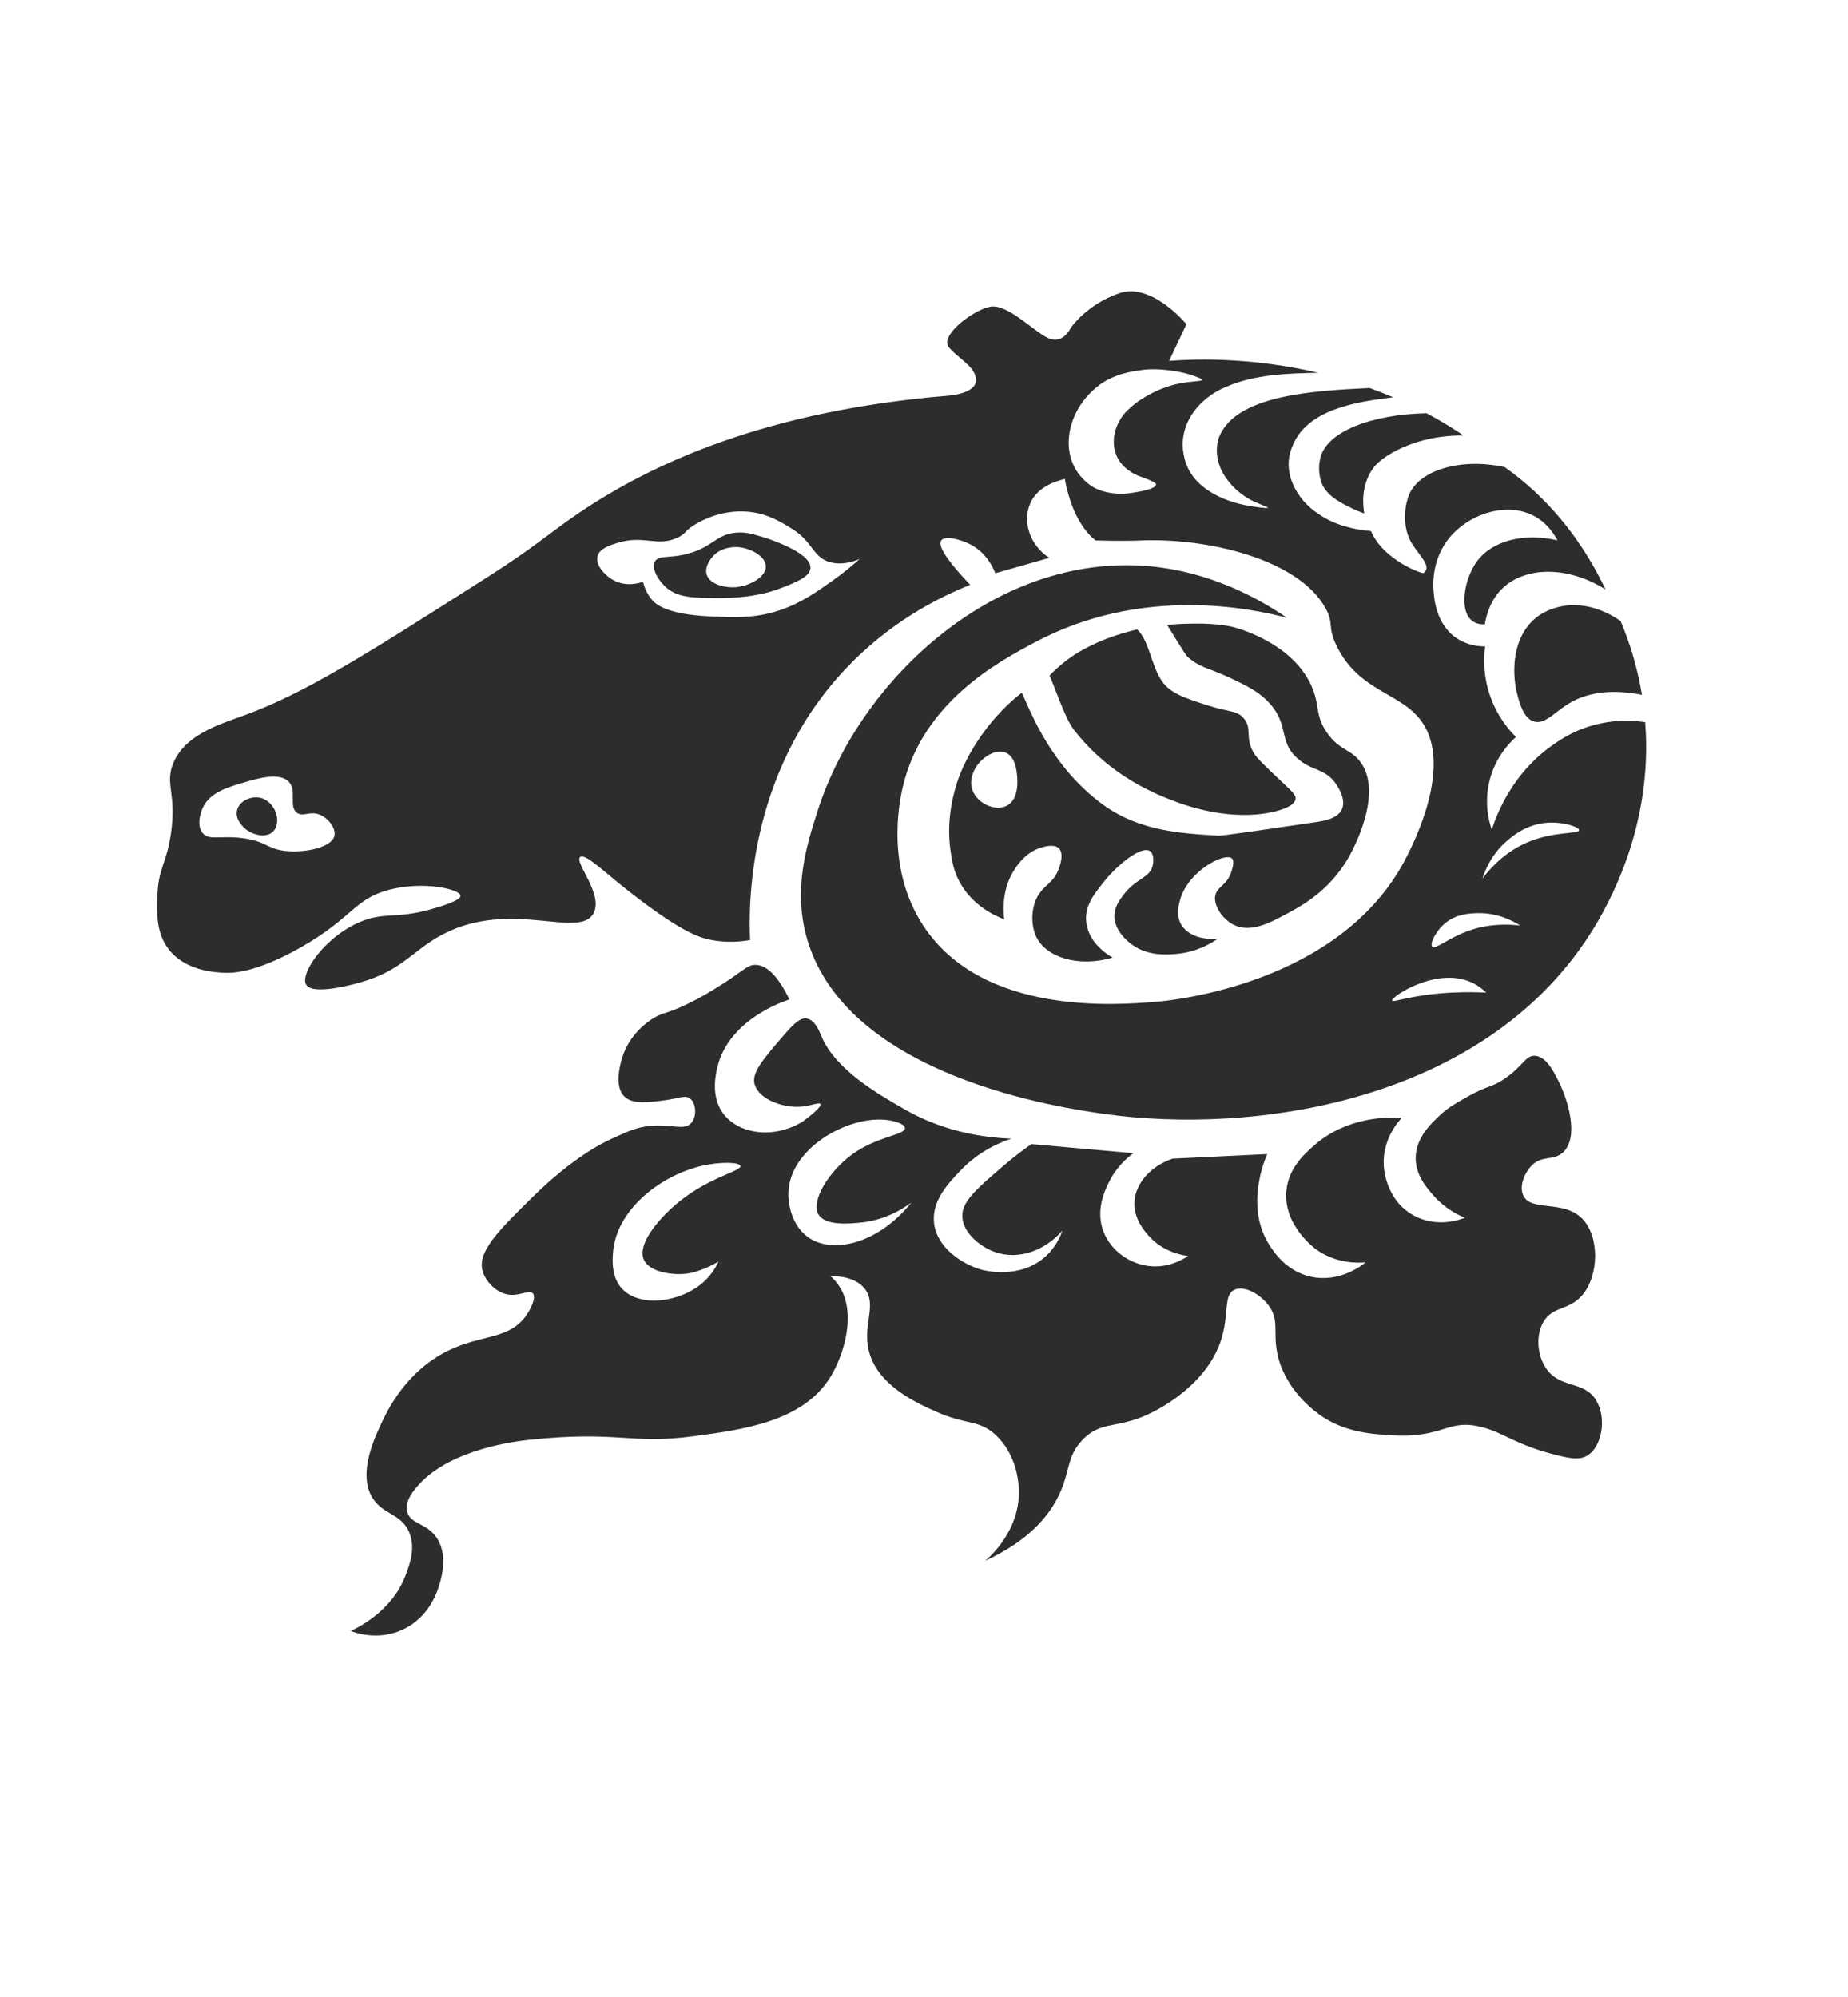 <?xml version="1.0" encoding="UTF-8"?><svg id="Layer_1" xmlns="http://www.w3.org/2000/svg" viewBox="0 0 583 630"><defs><style>.cls-1{fill:#2e2d2e;}</style></defs><path class="cls-1" d="M331.09,213.14c1.35-1.4,3.35-3.31,6.03-5.26.18-.13,1.06-.78,2.13-1.47,1.52-.99,3.8-2.16,3.91-2.21.46-.23,2.32-1.18,4.57-2.11,4.34-1.8,8.64-2.93,10.98-3.49,3.76,3.26,4.44,11.34,7.8,16.26,2.68,3.92,7.29,5.4,14.64,7.75,6.95,2.22,9.05,1.49,11.2,4.02,2.82,3.32.26,5.82,3.16,10.91.93,1.62,3.49,4.05,8.61,8.9,3.48,3.3,4.81,4.37,4.59,5.74-.06.41-.52,2.53-7.18,4.02-12.95,2.9-26.39-1.72-29.57-2.87-6.44-2.32-21.64-8.03-33.31-23.26-2.84-3.71-6.33-14.55-7.57-16.93Z"/><path class="cls-1" d="M417.36,153.32c1.95,3.58,5.97,5.53,9.31,7.15,1.51.73,2.81,1.22,3.73,1.54-.38-2.17-1.21-8.68,2.72-14.16.66-.92,2.52-3.29,7.87-5.93,3.76-1.86,10.75-4.59,20.72-4.52-3.86-2.6-7.76-4.93-11.66-7.01-17.81.37-31.39,5.94-33.46,13.92-1.34,5.15.77,9.02.77,9.02Z"/><path class="cls-1" d="M478.62,218.9c.75,2.91,2.01,7.8,5.35,8.77,3.56,1.04,6.52-3.21,11.7-6.12,4.27-2.39,11.16-4.5,22.32-2.32-1.38-8.43-3.75-16.19-6.71-23.25-1.8-1.29-9.93-6.83-19.58-4.47-3.84.93-6.23,2.71-6.76,3.11-7.84,5.98-8.1,17.35-6.32,24.28Z"/><path class="cls-1" d="M429.38,240.7c-3.09-4.45-6.89-3.77-10.91-9.76-3.48-5.18-2.14-7.93-4.31-13.49-5.23-13.42-21.21-18.42-23.83-19.24-7.95-2.49-22.12-1.04-22.12-1.04,0,0,5.6,9.27,6.33,9.94,4.02,3.72,7.15,3.7,13.78,6.89,5.11,2.46,8.83,4.25,12.06,7.75,6.46,7.01,2.81,12.03,8.9,17.51,4.72,4.25,8.85,2.98,12.35,8.33.6.91,3.08,4.72,1.72,7.75-1.34,2.97-5.69,3.67-8.04,4.02-19.82,2.92-29.72,4.38-31.01,4.31-11.73-.7-24.64-1.46-35.89-9.47-18.73-13.34-25.04-34.71-26.13-35.6-11.67,9.19-18.12,21.28-20.39,28.42-2,6.31-3.14,13.65-2.01,21.53.42,2.9.91,6.14,2.87,9.76,4.02,7.43,11.07,10.62,14.07,11.77-.34-2.66-.85-9.75,3.45-16.08,1-1.47,3.65-5.27,8.33-6.6,1.14-.33,4.01-1.15,5.46.29,1.67,1.66.37,5.28,0,6.32-1.64,4.58-4.53,5.08-6.6,8.61-2.41,4.1-2.13,9.6-.57,12.92,2.98,6.36,13.07,9.86,24.12,6.6-.9-.49-7.57-4.27-8.33-11.2-.55-5.09,2.43-8.8,5.74-12.92,4.39-5.46,11.73-11.25,14.36-9.47,1.23.83,1.21,3.16.86,4.59-.97,3.99-5.21,3.89-9.19,9.19-1.27,1.69-2.83,3.77-2.87,6.6-.06,4.55,3.86,7.78,4.88,8.61,5.17,4.25,11.69,3.7,14.64,3.45,6.13-.52,10.68-3.12,13.21-4.88-5.27.62-9.9-1.17-11.77-4.59-1.55-2.84-.71-5.92-.29-7.47,2.58-9.4,14.22-15.12,16.37-13.21,1.03.91.03,3.69-.29,4.59-1.4,3.92-4.2,4.32-4.88,6.89-.86,3.23,2.21,7.68,5.74,9.48,5.35,2.72,11.7-.73,17.23-3.73,4.63-2.51,14.19-7.71,20.1-19.52,1.55-3.11,9.29-18.59,2.87-27.85ZM317.69,254.19c-3.62,1.96-9.36-.61-10.91-4.88-1.29-3.56.84-6.9,1.44-7.75,1.95-2.78,6.07-5.47,9.19-4.02,2.9,1.35,3.29,5.51,3.45,7.18.12,1.27.69,7.39-3.16,9.47Z"/><path class="cls-1" d="M87.42,259.36c.32-3.22-2.17-7.37-6.03-7.75-2.63-.26-5.91,1.23-6.6,4.02-.83,3.37,2.76,6.03,3.16,6.32,2.21,1.59,5.95,2.44,8.04.57,1.23-1.1,1.39-2.7,1.44-3.16Z"/><path class="cls-1" d="M240.75,169.49c-3.44-1.04-5.46-1.65-8.33-1.44-6.5.48-7.4,4.45-15.22,6.6-6.09,1.68-9.5.36-10.62,2.58-1.11,2.2,1.07,5.74,3.16,7.75,3.78,3.64,8.79,3.72,17.23,3.73,10.65.02,16.99-2.24,18.66-2.87,4.9-1.84,9.87-3.7,10.05-6.6.31-5.07-14.23-9.55-14.93-9.76ZM232.13,185.28c-3.23.24-8.24-.8-9.19-4.02-.73-2.46,1.29-4.92,1.72-5.46,2.89-3.54,7.7-3.21,8.33-3.16,3.75.32,8.52,2.82,8.61,6.03.1,3.44-5.25,6.28-9.47,6.6Z"/><path class="cls-1" d="M519.23,231.42c-.05-1.19-.12-2.37-.21-3.54-3.22-.5-8.26-.87-14.17.4-8,1.71-13.27,5.51-16.05,7.56-11.64,8.57-16.41,20.51-18.19,25.92-.81-2.34-2.42-8.06-.79-15.06,1.83-7.85,6.63-12.55,8.44-14.16-2.13-2.11-5.76-6.26-8.04-12.6-2.49-6.93-2.1-12.96-1.69-15.98-1.97,0-5.52-.29-8.91-2.53-6.67-4.41-7.23-12.75-7.4-15.38-.15-2.25-.33-9.96,5.15-16.52,6.28-7.51,18.15-11.34,26.73-6.65,3.97,2.17,6.16,5.58,7.23,7.62-10.57-2.47-20.65.05-25.48,6.76-3.93,5.44-5.6,15.29-1.5,18.56,1.18.94,2.66,1.2,4.08,1.18.55-3.43,1.98-8,5.69-11.48,7.23-6.8,20.55-7,32.38.47-5.55-11.64-14.06-24.55-27.34-35.23-1.49-1.2-2.99-2.33-4.48-3.39-14.55-3.09-27.06,1.29-30.17,8.75-1.19,2.86-2.33,9.38.54,14.7,1.95,3.62,5.9,6.96,4.78,9.16-.23.45-.61.73-.89.88-3.71-.98-13.29-5.67-16.42-13.29-5.3-.43-11.46-1.88-16.4-5.3-7-4.42-11.9-13.28-8.46-21.3,4.5-11.89,20.36-14.21,31.88-15.61-2.51-1.07-5.01-2.04-7.49-2.94-17.67.91-42.71,2.1-47.66,16.02-2.57,8.97,4.88,17.5,12.77,20.48,2.16.93,3.25,1.26,2.7,1.36-.52.09-2.88-.14-5.86-.68-8.42-1.39-18.34-5.99-20.36-15.19-2.51-9.92,4.31-18.84,13.39-22.44,8.69-3.79,19.29-4.19,28.87-4.34-22.43-5.28-40.89-4.23-47.09-3.75l5.48-11.57s-10.96-13.4-21.32-9.75-15.23,10.96-15.23,10.96c0,0-2.44,5.48-7.31,3.05s-12.79-10.96-18.27-9.75c-5.48,1.22-15.84,9.14-12.79,12.79,3.05,3.65,8.53,6.09,8.53,10.35s-8.53,4.87-8.53,4.87c-58.14,4.76-94.28,21.76-116.94,37.15-9.38,6.37-13.51,10.47-28.63,20.1-38.55,24.56-57.83,36.84-77.35,43.85-7.57,2.72-18.44,6.11-21.93,15.23-2.47,6.45,1.23,9.34-.61,21.93-1.41,9.61-3.98,10.79-4.26,19.49-.19,5.73-.39,11.93,3.65,17.05,5.36,6.79,14.63,7.18,17.66,7.31,2,.08,9.42.2,23.75-7.92,16.57-9.38,16.94-15.36,28.02-18.27,10.88-2.86,22.33-.2,22.54,1.83.16,1.57-6.39,3.47-9.14,4.26-8.23,2.38-12.58,1.69-17.05,2.44-13.57,2.26-24.77,17.2-22.54,21.32,1.98,3.65,15.17-.08,17.05-.61,13.51-3.82,16.58-10.23,26.19-15.23,21.58-11.22,43.2,1.84,47.51-6.7,3.08-6.11-6.3-16.12-4.26-17.66,1.58-1.2,7.49,4.59,14.01,9.75,17.31,13.71,23.38,15.69,27.41,16.45,5.1.96,9.46.49,12.18,0-.44-9.88-1.22-52.06,29.85-85.27,13.88-14.84,29.24-22.67,39.59-26.8-8.89-9.35-10.02-12.74-9.14-14.01,1.15-1.65,6.17-.31,9.14,1.22,5.17,2.66,7.28,7.48,7.92,9.14,5.68-1.62,11.37-3.25,17.05-4.87-6.12-3.9-8.52-11.27-6.09-17.05,2.8-6.69,11.02-7.58,10.96-7.92,2.61,14.82,9.75,19.49,9.75,19.49,0,0,8.6.25,13.65.02,21.84-.99,50.34,5.98,58.83,21.3,2.86,5.15.41,5.65,3.65,12.18,7.16,14.39,20.28,14.42,26.8,23.75,9.73,13.92-2.55,38.06-4.87,42.64-20.42,40.17-74.05,45.27-79.18,45.68-12.49,1-54.35,4.37-73.09-23.75-11.95-17.93-7.88-38.74-6.7-43.85,6.19-26.94,30.31-39.72,41.42-45.68,34.04-18.28,68.71-10.81,79.79-7.92-19.8-13.52-37.23-15.97-46.29-16.45-47.31-2.51-88.72,36.77-101.72,77.35-3.46,10.79-8.09,25.24-3.05,41.42,13.36,42.85,80.48,52.4,93.19,54.21,47.32,6.73,119.46-3.58,153.49-56.65,6.4-9.98,18.91-33.1,17.66-63.35ZM105.51,263.67c-.8,3.65-8.77,5.39-14.93,4.88-6.18-.51-6.19-2.94-13.49-4.02-7.44-1.1-11.14.86-13.21-1.72-2.15-2.69-.18-7.35,0-7.75,2.16-4.92,7.64-6.55,12.63-8.04,4.62-1.38,11.74-3.5,14.64-.29,2.61,2.88-.18,7.84,2.58,9.76,1.98,1.37,4.01-.75,7.18.57,2.69,1.12,5.1,4.27,4.59,6.6ZM262.57,183.27c-4.81,3.41-9.36,6.64-15.5,8.9-8.13,2.98-14.75,2.68-23.26,2.3-13.8-.63-17.11-4.03-18.09-5.17-1.73-2-2.49-4.19-2.87-5.74-.8.29-5.26,1.82-9.47-.57-2.52-1.44-5.61-4.65-4.88-7.47.66-2.56,4.18-3.59,6.6-4.31,8.2-2.41,11.97,1.33,18.38-1.44,3.15-1.36,2.15-2.22,6.32-4.59,1.72-.98,7.95-4.42,16.08-3.73,6.12.52,10.31,3.12,14.07,5.46,6.39,3.97,6.44,8.72,11.48,10.34,3.72,1.19,7.37.13,9.76-.86-2.05,1.84-4.95,4.29-8.61,6.89ZM355.52,148.02c3.2,2.65,7.03,2.83,9.13,4.6l.02.04c.47,1.58-5.18,2.51-8.01,2.92-4.65.65-10.09-.19-13.46-3.06-9.75-7.93-6.73-22.13,1.98-29.68,3.98-3.68,9.2-5.37,14.58-6.02,5.53-.93,13.58.45,17.02,1.84.83.33,1.91.58,2.4,1.17-.1.38-.74.3-1.35.42-2.07.21-4.35.39-6.74.97-5.09,1.15-10.91,4.09-14.57,7.5-5.91,4.89-7.38,14.31-.99,19.29ZM458,313.19c-12.68.65-18.59,3.25-18.83,2.54-.4-1.16,13.89-10.79,24.99-5.79,2.23,1,3.79,2.35,4.71,3.26-2.67-.14-6.41-.23-10.86,0ZM462.99,293.8c-6.25,2.29-10.15,5.9-11.14,4.89-.89-.91,1.09-4.94,4.1-7.43,3.52-2.91,7.66-3.05,9.97-3.13,6.36-.21,11.27,2.37,13.68,3.91-4.19-.5-10.19-.6-16.61,1.76ZM482.14,265.66c-6.73,2.8-11.37,7.5-14.46,11.53.81-2.55,2.88-7.81,8.01-12.12,1.82-1.53,6.07-4.99,12.31-5.47,5.11-.39,10.22,1.31,10.16,2.35-.06,1.26-7.75.27-16.03,3.71Z"/><path class="cls-1" d="M503.46,441.68c-3.94-6.16-11.41-3.44-15.79-10.05-2.72-4.09-3.19-10.16-.86-14.36,2.93-5.28,8.1-3.63,12.35-8.61,5.3-6.21,5.51-18.47,0-24.12-5.98-6.13-16.3-2-18.66-7.47-1.27-2.94.48-6.99,2.58-9.19,3.42-3.58,6.98-1.43,10.05-4.31,5.08-4.76,1.54-16.48-1.44-22.4-1.57-3.13-3.95-7.87-7.47-8.04-3-.15-3.65,3.18-9.47,7.18-4.4,3.02-5.36,2.03-12.35,6.03-3.58,2.05-5.68,3.25-8.04,5.46-2.89,2.7-7.69,7.17-7.75,13.49-.05,5.51,3.52,9.55,5.74,12.06,3.52,3.97,7.48,5.95,9.76,6.89-.97.4-8.74,3.48-16.37-.86-8.38-4.77-9.11-14.26-9.19-15.5-.51-8.55,4.82-14.26,5.74-15.22-4.37-.24-17.28-.35-27.56,8.61-3.02,2.64-8.18,7.14-8.9,14.36-1.09,10.97,9.03,18.35,9.47,18.66,6.47,4.56,13.4,4.21,15.5,4.02-1.02.84-7.97,6.4-16.94,4.59-7.81-1.57-11.82-7.66-13.21-9.76-8.12-12.32-1.55-27.48-.86-29-9.95.48-19.91.96-29.86,1.44-7,2.39-11.82,7.89-12.06,13.78-.2,5.1,3.09,8.92,4.31,10.34,4.61,5.35,10.82,6.37,12.63,6.6-1.32.9-6.04,3.9-12.35,3.16-6.22-.73-12.07-4.88-14.36-10.91-2.54-6.7.42-12.82,1.72-15.5,2.34-4.83,5.77-7.75,7.75-9.19-10.72-.96-21.44-1.91-32.16-2.87-2.2,1.52-5.34,3.83-8.9,6.89-8.62,7.42-13.18,11.35-12.92,16.08.29,5.27,5.9,9.63,10.62,11.2,7.02,2.34,15.29-.35,20.96-6.89-.7,2.01-2.14,5.23-5.17,8.04-8.22,7.61-19.84,4.46-20.39,4.31-5.84-1.69-13.98-6.72-14.93-14.64-.84-6.99,4.36-12.47,8.33-16.65,5.84-6.15,12.42-8.86,16.08-10.05-16.64-.62-27.92-5.94-33.59-9.19-8.51-4.87-22.02-12.6-26.42-23.26-.52-1.25-1.94-5.05-4.59-5.46-1.79-.28-3.6,1.07-6.89,4.88-7.13,8.27-10.69,12.4-9.47,16.08,1.53,4.65,8.83,7.15,14.07,6.89,3.48-.17,6.22-1.56,6.6-.86.43.77-2.49,3.22-5.46,5.46-9.49,5.83-20.52,3.91-25.27-2.58-3.95-5.4-2.24-12.53-1.72-14.64,3.62-14.84,20.67-20.6,22.68-21.25-4.23-8.74-7.9-10.83-10.62-10.91-2.87-.08-3.86,2.11-13.21,7.75-2.21,1.33-4.81,2.9-8.33,4.59-6.82,3.3-7.58,2.51-10.91,4.59-1.18.73-7.52,4.85-9.76,12.63-.51,1.76-2.56,8.88.86,12.06,2.6,2.41,7.5,1.78,12.35,1.15,4.86-.63,6.77-1.82,8.33-.57,1.9,1.51,2.16,5.73.29,7.75-2.24,2.42-6.18.22-12.92.86-4.17.4-6.88,1.65-12.06,4.02-3.17,1.46-12.46,6.02-25.27,18.66-10.62,10.49-17.35,17.13-15.5,23.26.87,2.89,3.85,6.34,7.47,7.18,3.94.92,7.13-1.62,8.33-.29,1.09,1.21-.43,4.61-2.01,6.89-5.45,7.86-14.04,5.96-24.69,11.2-13.15,6.46-19.03,18.68-20.67,22.11-2.42,5.04-8.02,16.69-3.16,24.41,3.27,5.2,8.93,4.88,11.48,10.62,2.19,4.93.25,10.12-.86,13.21-4.01,11.15-14.1,16.48-17.51,18.09,1.39.54,8.42,3.12,16.08-.29,6.9-3.07,9.72-8.94,10.62-10.91.44-.95,5.13-11.49.29-18.38-3.21-4.56-8.22-4.13-9.19-8.04-.86-3.49,2.33-7.07,3.73-8.61,10.28-11.28,30.72-13.64,34.74-14.07,28.37-3,31.59,1.57,51.97-1.15,15.45-2.06,34.39-4.58,43.07-18.66,4.17-6.76,8.53-20.36,2.58-29-.9-1.31-1.86-2.25-2.58-2.87,3.28,0,7.88.55,10.62,3.73,4.66,5.41-1.24,12.36,2.01,21.53,3.49,9.83,14.92,14.94,20.67,17.51,9.76,4.36,13.57,2.4,18.95,7.47,6.12,5.77,7.02,13.81,7.18,16.37.85,13.51-9.43,22.27-10.62,23.26,14.09-6.52,20.26-14.44,23.26-20.67,3.64-7.58,2.39-12.21,7.47-17.51,6.13-6.41,11.27-3.11,22.4-8.9,2.71-1.41,16.67-8.68,21.25-22.4,2.75-8.24.64-14.4,4.31-16.08,3.16-1.45,8.29,1.5,10.91,5.17,3.25,4.55,1.19,8.19,2.58,14.93,2.17,10.52,10.34,17.01,12.06,18.38,8.25,6.55,17.56,7.08,24.4,7.47,16.15.91,17.24-5.41,28.14-2.58,7.21,1.87,10.48,5.61,23.83,8.9,4.48,1.1,7.18,1.44,9.47,0,4.62-2.9,6.09-12.03,2.58-17.51ZM212.32,380.81c-6.47,5.85-11.56,13.03-8.9,17.23,2.48,3.93,10.91,4.63,15.22,3.45,3.41-.94,6.11-2.29,8.04-3.45-.86,1.85-2.35,4.37-4.88,6.6-7.17,6.33-19.99,7.98-25.55,2.01-3.5-3.75-3.04-9.35-2.87-11.48,1.11-13.74,15.29-24.32,27.85-27.28,5.89-1.39,12.04-1.24,12.35,0,.42,1.73-11.01,3.67-21.25,12.92ZM255.33,390.65c-5.05-3.31-6.74-9.78-6.6-14.36.45-14.79,20.61-25.17,32.44-22.68.48.1,4.21.89,4.31,2.3.16,2.2-8.77,2.6-16.65,8.33-7.15,5.2-13.16,14.6-10.62,18.95,2.13,3.65,9.76,2.91,13.21,2.58,7.7-.74,13.28-4.25,16.08-6.32-10.28,12.82-24.38,16.29-32.16,11.2Z"/></svg>